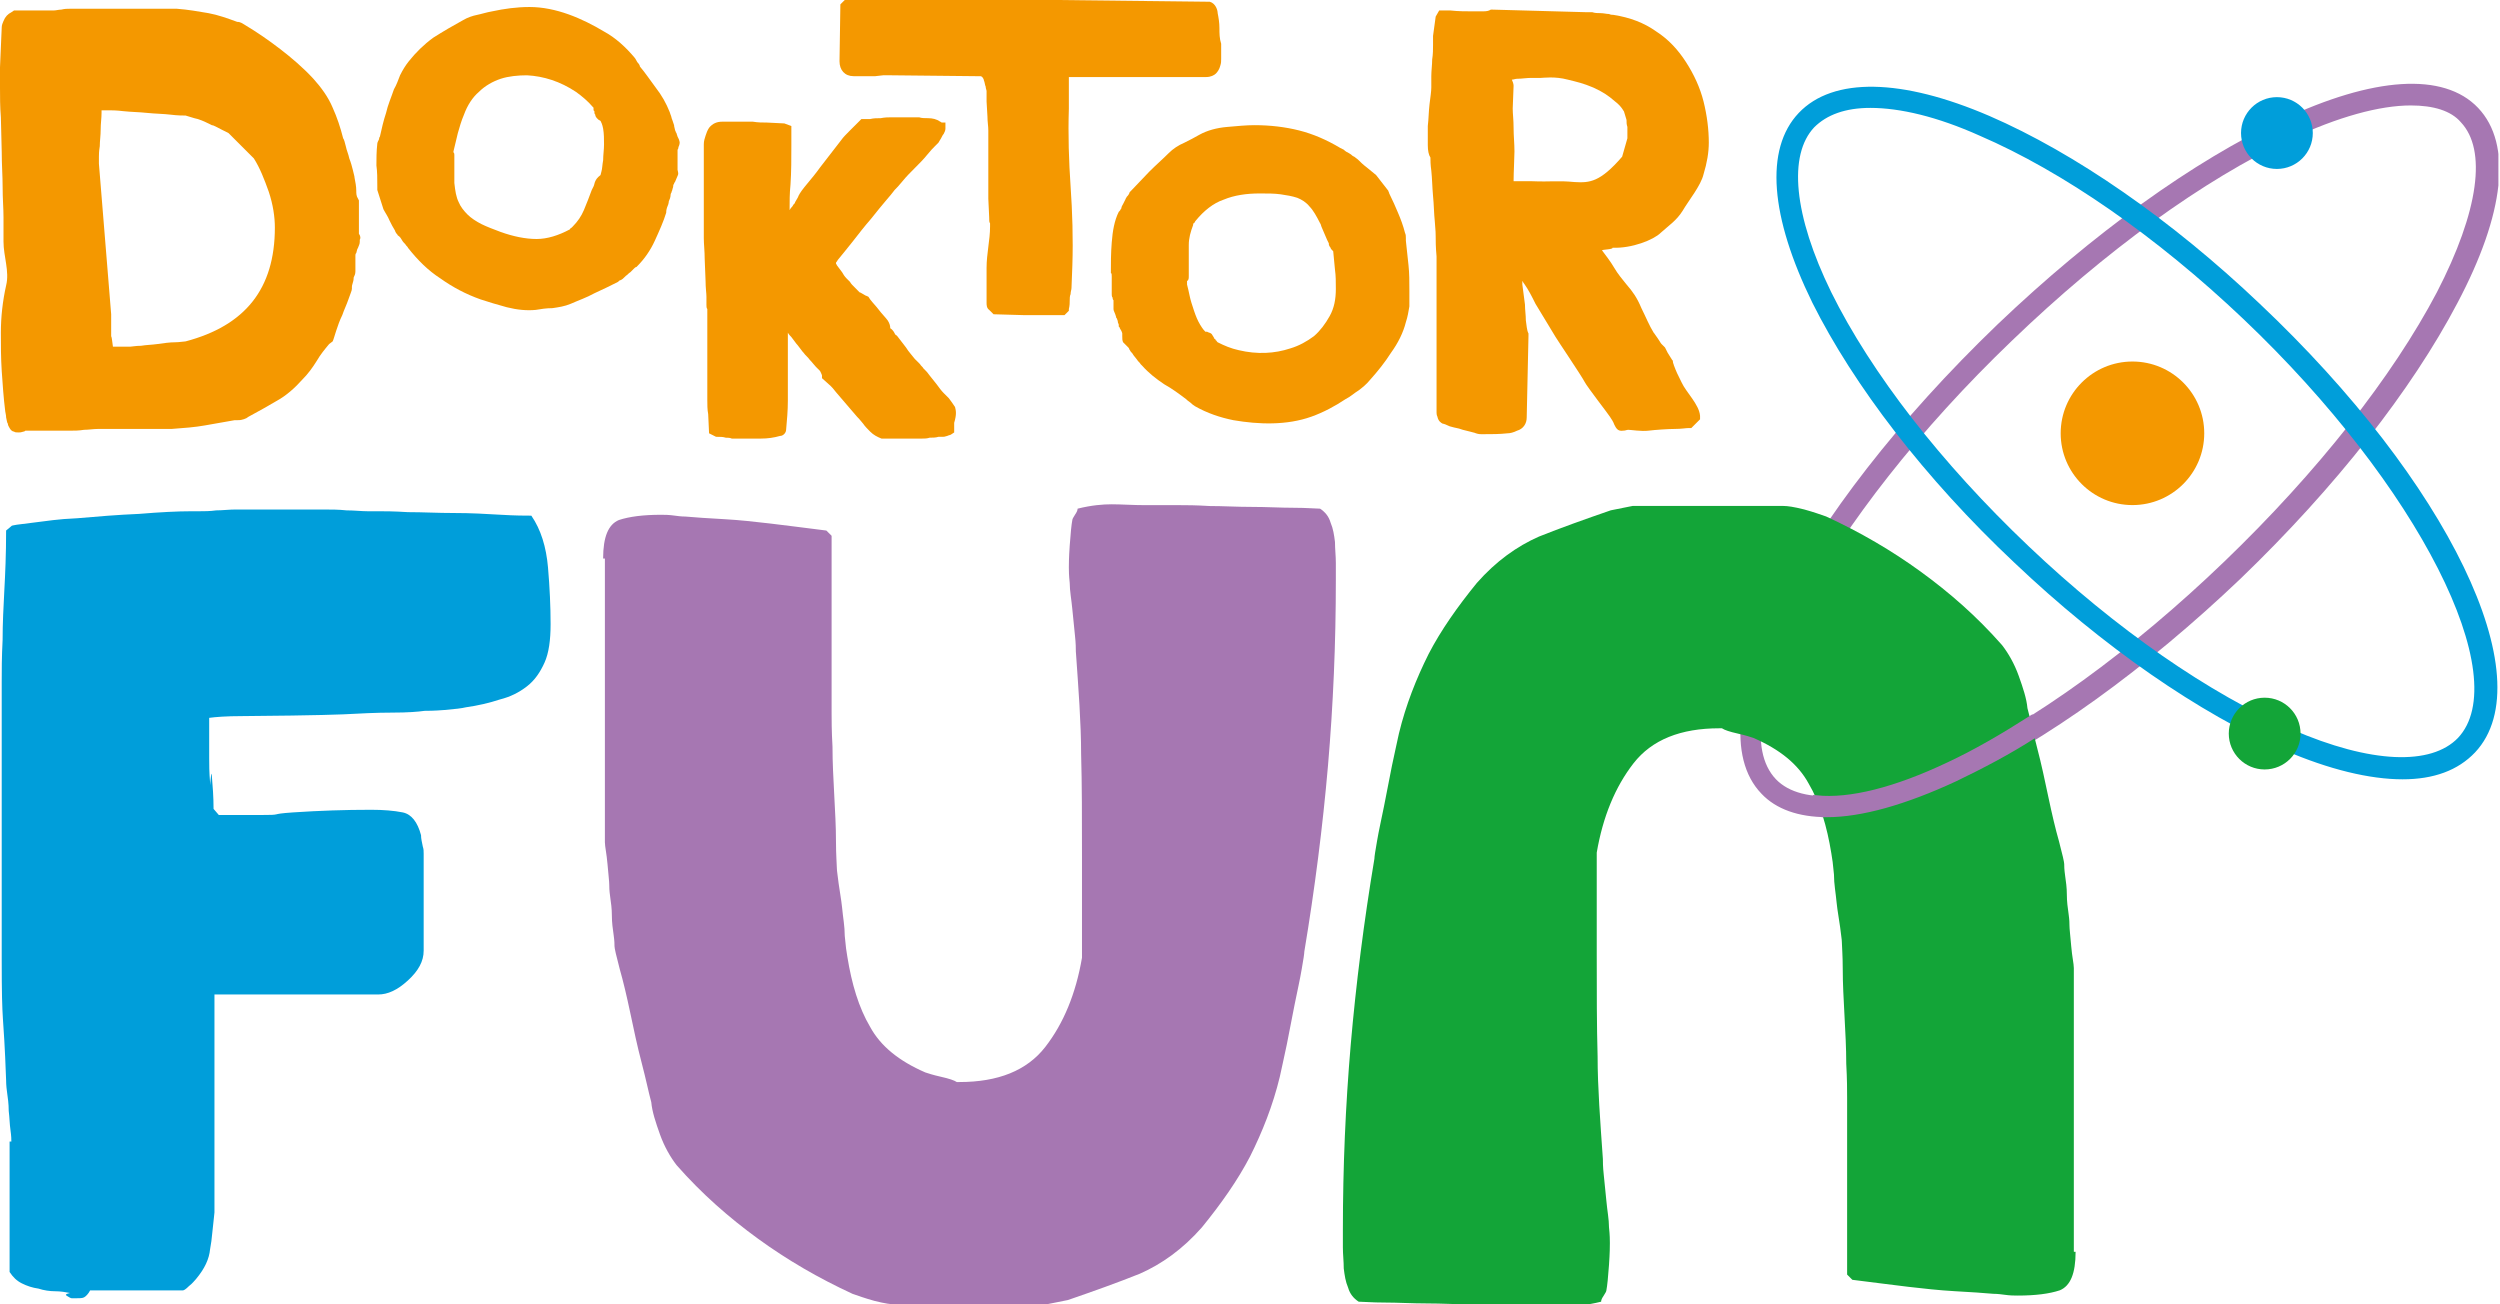 <svg width="92" height="48" viewBox="0 0 92 48" fill="none" xmlns="http://www.w3.org/2000/svg">
<g clip-path="url(#clip0_235_12378)">
<path d="M67.232 29.991C66.201 29.991 65.396 29.701 64.881 29.154C62.4 26.576 66.234 19.038 73.579 11.983C77.058 8.665 80.763 5.991 84.016 4.477C87.367 2.898 89.912 2.737 91.136 4.026C92.36 5.315 92.102 7.827 90.362 11.113C88.687 14.303 85.885 17.878 82.405 21.229C78.926 24.547 75.222 27.221 71.968 28.735C70.099 29.572 68.489 29.991 67.232 29.991ZM88.719 3.8C87.56 3.8 86.013 4.219 84.242 5.057C81.052 6.539 77.412 9.18 73.997 12.466C67.136 19.038 63.141 26.48 65.299 28.735C66.298 29.766 68.618 29.572 71.678 28.123C74.867 26.641 78.507 23.999 81.922 20.713C85.337 17.427 88.107 13.916 89.75 10.791C91.297 7.795 91.619 5.508 90.62 4.445C90.234 3.994 89.557 3.8 88.719 3.8Z" fill="#A677B2" stroke="#A677B2" stroke-width="0.161" stroke-miterlimit="10"/>
<path d="M0.418 42.009C0.418 41.945 0.418 41.816 0.386 41.59C0.353 41.365 0.353 41.139 0.321 40.882C0.321 40.624 0.289 40.398 0.257 40.173C0.225 39.947 0.225 39.786 0.225 39.754C0.128 37.048 0.063 37.95 0.063 35.244C0.063 32.538 0.063 31.733 0.063 28.994V25.096C0.063 24.677 0.063 24.194 0.096 23.55C0.096 22.938 0.128 22.326 0.16 21.714C0.192 21.134 0.225 20.393 0.225 19.523L0.418 19.362C0.418 19.33 0.676 19.298 1.223 19.233C1.771 19.169 2.093 19.104 2.834 19.072C3.575 19.008 4.348 18.943 5.121 18.911C5.894 18.847 6.539 18.814 7.054 18.814C7.086 18.814 7.183 18.814 7.344 18.814C7.505 18.814 7.731 18.814 7.956 18.782C8.182 18.782 8.439 18.75 8.665 18.75C8.89 18.75 9.116 18.75 9.277 18.75C9.438 18.75 11.596 18.75 11.886 18.75C12.176 18.75 12.466 18.75 12.756 18.782C13.046 18.782 13.304 18.814 13.529 18.814C13.755 18.814 13.884 18.814 13.948 18.814C14.141 18.814 14.496 18.814 15.011 18.847C15.559 18.847 16.106 18.879 16.718 18.879C17.331 18.879 17.878 18.911 18.426 18.943C18.974 18.976 19.328 18.976 19.553 18.976C19.908 19.491 20.101 20.135 20.166 20.876C20.23 21.617 20.262 22.326 20.262 22.97C20.262 23.55 20.198 24.033 20.037 24.388C19.876 24.742 19.682 25.032 19.392 25.257C19.102 25.483 18.78 25.644 18.394 25.741C18.007 25.869 17.588 25.966 17.137 26.03C17.008 26.063 16.751 26.095 16.364 26.127C15.978 26.159 15.72 26.159 15.623 26.159C15.398 26.192 15.011 26.224 14.431 26.224C13.851 26.224 13.239 26.256 12.627 26.288C11.983 26.32 9.47 26.353 8.89 26.353C8.343 26.353 7.924 26.385 7.698 26.417V27.899C7.698 28.125 7.698 28.414 7.731 28.801C7.731 29.155 7.763 28.221 7.795 28.543C7.827 28.93 7.859 29.316 7.859 29.767L8.053 29.993H9.535C10.501 29.993 9.825 29.961 10.791 29.896C11.757 29.832 12.692 29.8 13.658 29.8C14.109 29.8 14.496 29.832 14.818 29.896C15.14 29.961 15.366 30.251 15.494 30.734C15.494 30.863 15.527 30.992 15.559 31.153C15.591 31.249 15.591 31.314 15.591 31.41V34.986C15.591 35.373 15.398 35.727 15.011 36.081C14.624 36.436 14.27 36.597 13.916 36.597H7.892V44.618C7.892 44.683 7.859 44.876 7.827 45.23C7.795 45.585 7.763 45.81 7.731 45.971C7.698 46.326 7.537 46.68 7.215 47.067C7.151 47.131 7.086 47.228 6.957 47.325C6.829 47.453 6.764 47.486 6.732 47.486H3.317C3.253 47.614 3.156 47.711 3.092 47.743C3.027 47.776 2.931 47.776 2.802 47.776H2.641C2.608 47.776 2.544 47.743 2.447 47.679C2.351 47.614 2.608 47.582 2.576 47.582C2.415 47.55 2.222 47.518 2.029 47.518C1.835 47.518 1.61 47.486 1.417 47.421C1.191 47.389 0.998 47.325 0.804 47.228C0.611 47.131 0.482 47.002 0.353 46.809V42.009H0.418Z" fill="#009EDA"/>
<path d="M22.195 20.555C22.195 19.75 22.389 19.299 22.775 19.137C23.162 19.009 23.677 18.944 24.322 18.944C24.45 18.944 24.611 18.944 24.837 18.976C25.062 19.009 25.191 19.009 25.224 19.009C25.578 19.041 26.061 19.073 26.641 19.105C27.221 19.137 27.801 19.202 28.348 19.266C28.928 19.331 29.605 19.427 30.41 19.524L30.603 19.717V26.225C30.603 26.483 30.603 26.901 30.636 27.481C30.636 28.061 30.668 28.641 30.7 29.253C30.732 29.865 30.764 30.413 30.764 30.96C30.764 31.476 30.797 31.83 30.797 31.959C30.797 32.056 30.829 32.217 30.861 32.507C30.893 32.764 30.958 33.087 30.99 33.409C31.022 33.763 31.087 34.085 31.087 34.44C31.119 34.794 31.151 35.052 31.183 35.213C31.344 36.211 31.602 37.081 32.021 37.79C32.407 38.499 33.084 39.046 34.05 39.465C34.147 39.497 34.34 39.562 34.63 39.626C34.92 39.691 35.113 39.755 35.21 39.819H35.307C36.724 39.819 37.787 39.401 38.464 38.531C39.14 37.661 39.591 36.566 39.817 35.245V31.508C39.817 30.123 39.817 28.866 39.785 27.739C39.785 26.611 39.688 25.355 39.591 23.97C39.591 23.873 39.591 23.68 39.559 23.39C39.527 23.1 39.495 22.778 39.462 22.423C39.43 22.069 39.366 21.747 39.366 21.457C39.334 21.167 39.334 20.974 39.334 20.877C39.334 20.78 39.334 20.523 39.366 20.072C39.398 19.621 39.43 19.299 39.462 19.137C39.462 19.105 39.495 19.041 39.559 18.944C39.623 18.848 39.656 18.783 39.656 18.719C40.171 18.59 40.59 18.558 40.912 18.558C41.267 18.558 41.685 18.59 42.169 18.59H43.457C43.65 18.59 44.005 18.59 44.52 18.622C45.003 18.622 45.519 18.654 46.066 18.654C46.614 18.654 47.13 18.686 47.613 18.686C48.096 18.686 48.418 18.719 48.579 18.719C48.773 18.848 48.901 19.009 48.966 19.234C49.062 19.46 49.095 19.685 49.127 19.943C49.127 20.201 49.159 20.458 49.159 20.716C49.159 20.974 49.159 21.199 49.159 21.36C49.159 23.68 49.062 25.935 48.869 28.19C48.676 30.413 48.386 32.7 47.999 35.019C47.999 35.084 47.967 35.309 47.903 35.664C47.838 36.05 47.742 36.469 47.645 36.952C47.548 37.435 47.452 37.919 47.355 38.434C47.258 38.917 47.162 39.304 47.097 39.626C46.84 40.689 46.453 41.656 46.002 42.558C45.551 43.427 44.939 44.297 44.23 45.167C43.522 45.972 42.748 46.52 41.943 46.874C41.138 47.197 40.236 47.519 39.301 47.841C39.14 47.873 38.979 47.905 38.818 47.938C38.625 47.97 38.528 48.002 38.496 48.002H32.955C32.794 48.002 32.569 47.97 32.182 47.873C31.828 47.776 31.57 47.68 31.377 47.615C30.12 47.035 28.96 46.359 27.897 45.586C26.834 44.813 25.836 43.943 24.901 42.88C24.676 42.59 24.45 42.203 24.289 41.752C24.128 41.301 23.999 40.915 23.967 40.56C23.87 40.206 23.774 39.723 23.613 39.111C23.452 38.499 23.323 37.886 23.194 37.274C23.065 36.662 22.936 36.115 22.807 35.664C22.678 35.18 22.614 34.891 22.614 34.826C22.614 34.762 22.614 34.633 22.582 34.407C22.55 34.182 22.517 33.956 22.517 33.699C22.517 33.441 22.485 33.215 22.453 32.99C22.421 32.764 22.421 32.636 22.421 32.571C22.421 32.442 22.389 32.184 22.356 31.798C22.324 31.411 22.26 31.154 22.26 30.992V20.555H22.195Z" fill="#A677B2"/>
<path d="M76.382 46.066C76.382 46.871 76.188 47.322 75.802 47.483C75.415 47.612 74.9 47.677 74.256 47.677C74.127 47.677 73.966 47.677 73.74 47.644C73.515 47.612 73.386 47.612 73.353 47.612C72.999 47.58 72.516 47.548 71.936 47.516C71.356 47.483 70.776 47.419 70.229 47.355C69.649 47.29 68.972 47.193 68.167 47.097L67.974 46.904V40.396C67.974 40.138 67.974 39.72 67.942 39.14C67.942 38.56 67.909 37.98 67.877 37.368C67.845 36.756 67.813 36.208 67.813 35.66C67.813 35.145 67.78 34.791 67.78 34.662C67.78 34.565 67.748 34.404 67.716 34.114C67.684 33.856 67.619 33.534 67.587 33.212C67.555 32.858 67.49 32.536 67.49 32.181C67.458 31.827 67.426 31.569 67.394 31.408C67.233 30.41 66.975 29.54 66.556 28.831C66.17 28.122 65.493 27.575 64.527 27.156C64.43 27.124 64.237 27.059 63.947 26.995C63.657 26.93 63.464 26.866 63.367 26.801H63.27C61.853 26.801 60.79 27.22 60.113 28.09C59.437 28.96 58.986 30.055 58.76 31.376V35.113C58.76 36.498 58.76 37.755 58.792 38.882C58.792 40.01 58.889 41.266 58.986 42.651C58.986 42.748 58.986 42.941 59.018 43.231C59.05 43.521 59.082 43.843 59.115 44.197C59.147 44.552 59.211 44.874 59.211 45.164C59.243 45.454 59.243 45.647 59.243 45.744C59.243 45.84 59.243 46.098 59.211 46.549C59.179 47 59.147 47.322 59.115 47.483C59.115 47.516 59.082 47.58 59.018 47.677C58.953 47.773 58.921 47.838 58.921 47.902C58.406 48.031 57.987 48.063 57.665 48.063C57.311 48.063 56.892 48.031 56.409 48.031H55.12C54.927 48.031 54.572 48.031 54.057 47.999C53.574 47.999 53.058 47.967 52.511 47.967C51.963 47.967 51.447 47.934 50.964 47.934C50.481 47.934 50.159 47.902 49.998 47.902C49.804 47.773 49.676 47.612 49.611 47.387C49.515 47.161 49.482 46.936 49.45 46.678C49.45 46.42 49.418 46.163 49.418 45.905C49.418 45.647 49.418 45.422 49.418 45.261C49.418 42.941 49.515 40.686 49.708 38.431C49.901 36.208 50.191 33.921 50.578 31.601C50.578 31.537 50.61 31.311 50.674 30.957C50.739 30.571 50.835 30.152 50.932 29.669C51.029 29.185 51.125 28.702 51.222 28.187C51.319 27.703 51.415 27.317 51.48 26.995C51.737 25.932 52.124 24.965 52.575 24.063C53.026 23.193 53.638 22.324 54.347 21.454C55.056 20.648 55.829 20.101 56.634 19.746C57.439 19.424 58.342 19.102 59.276 18.78C59.437 18.748 59.598 18.715 59.759 18.683C59.952 18.651 60.049 18.619 60.081 18.619H65.622C65.783 18.619 66.009 18.651 66.395 18.748C66.749 18.844 67.007 18.941 67.201 19.006C68.457 19.585 69.617 20.262 70.68 21.035C71.743 21.808 72.742 22.678 73.676 23.741C73.901 24.031 74.127 24.418 74.288 24.869C74.449 25.32 74.578 25.706 74.61 26.061C74.707 26.415 74.803 26.898 74.964 27.51C75.125 28.122 75.254 28.734 75.383 29.346C75.512 29.959 75.641 30.506 75.77 30.957C75.898 31.44 75.963 31.73 75.963 31.795C75.963 31.859 75.963 31.988 75.995 32.214C76.027 32.439 76.06 32.664 76.06 32.922C76.06 33.18 76.092 33.406 76.124 33.631C76.156 33.856 76.156 33.985 76.156 34.05C76.156 34.179 76.188 34.436 76.221 34.823C76.253 35.209 76.317 35.467 76.317 35.628V46.066H76.382Z" fill="#13A538"/>
<path d="M35.146 14.98C35.082 14.883 35.017 14.786 34.92 14.658C34.888 14.625 34.824 14.561 34.727 14.464C34.631 14.368 34.566 14.271 34.469 14.142L34.212 13.82C34.147 13.723 34.083 13.659 34.083 13.659L34.051 13.627C34.051 13.627 34.019 13.595 33.986 13.562C33.954 13.498 33.89 13.466 33.857 13.401L33.729 13.272C33.696 13.24 33.696 13.24 33.696 13.24L33.664 13.208C33.568 13.079 33.439 12.95 33.342 12.789C33.245 12.66 33.117 12.499 33.02 12.37L32.988 12.338C32.955 12.338 32.923 12.274 32.891 12.209C32.827 12.113 32.762 12.08 32.762 12.08C32.762 11.984 32.73 11.887 32.666 11.79C32.569 11.662 32.44 11.533 32.343 11.404C32.247 11.275 32.118 11.146 32.021 11.017L31.957 10.921L31.892 10.889C31.86 10.889 31.828 10.856 31.764 10.824C31.699 10.792 31.667 10.76 31.635 10.76C31.602 10.727 31.57 10.695 31.474 10.598C31.377 10.502 31.312 10.438 31.28 10.373C31.248 10.341 31.216 10.309 31.151 10.244C31.087 10.18 31.023 10.083 30.99 10.019C30.926 9.922 30.861 9.858 30.797 9.761C30.797 9.729 30.765 9.729 30.765 9.697V9.664C30.797 9.632 30.829 9.568 30.829 9.568C30.958 9.407 31.151 9.181 31.377 8.891C31.602 8.601 31.828 8.311 32.053 8.054C32.279 7.764 32.472 7.538 32.633 7.345C32.859 7.087 32.891 7.023 32.923 6.99C32.988 6.926 33.084 6.829 33.213 6.668C33.342 6.507 33.503 6.346 33.664 6.185C33.825 6.024 33.986 5.863 34.115 5.702C34.244 5.541 34.341 5.444 34.405 5.38C34.437 5.348 34.469 5.315 34.534 5.251C34.566 5.186 34.598 5.154 34.631 5.09C34.663 5.025 34.695 4.961 34.727 4.929C34.76 4.864 34.792 4.8 34.792 4.735V4.51H34.663C34.631 4.51 34.631 4.478 34.598 4.478C34.469 4.381 34.308 4.349 34.147 4.349C34.019 4.349 33.922 4.349 33.825 4.317H33.084C33.052 4.317 32.955 4.317 32.827 4.317C32.698 4.317 32.569 4.317 32.408 4.349C32.279 4.349 32.15 4.349 32.021 4.381C31.892 4.381 31.828 4.381 31.764 4.381H31.699L31.635 4.446C31.538 4.542 31.409 4.671 31.28 4.8C31.151 4.929 31.023 5.058 30.958 5.154L30.185 6.153C30.024 6.378 29.863 6.572 29.702 6.765C29.541 6.958 29.444 7.087 29.38 7.216C29.38 7.248 29.347 7.28 29.315 7.345C29.283 7.409 29.251 7.441 29.251 7.474C29.218 7.506 29.186 7.538 29.154 7.603C29.122 7.635 29.09 7.667 29.057 7.731C29.057 7.409 29.057 7.119 29.09 6.797C29.122 6.314 29.122 5.831 29.122 5.348V4.639L28.864 4.542L28.22 4.51C28.059 4.51 27.898 4.51 27.704 4.478C27.543 4.478 27.382 4.478 27.286 4.478C27.253 4.478 27.221 4.478 27.125 4.478C27.028 4.478 26.963 4.478 26.899 4.478C26.835 4.478 26.706 4.478 26.577 4.478C26.384 4.478 26.223 4.542 26.094 4.703C26.029 4.8 25.997 4.897 25.965 4.993C25.933 5.09 25.9 5.186 25.9 5.315V8.311C25.9 8.376 25.9 8.537 25.9 8.762C25.9 8.988 25.933 9.246 25.933 9.535L25.965 10.341C25.965 10.598 25.997 10.792 25.997 10.921C25.997 10.953 25.997 10.985 25.997 11.05V11.211C25.997 11.275 25.997 11.339 26.029 11.372C26.029 11.404 26.029 11.436 26.029 11.436V14.271C26.029 14.4 26.029 14.529 26.029 14.722C26.029 14.883 26.029 15.076 26.061 15.238L26.094 15.946L26.351 16.075H26.384C26.512 16.075 26.609 16.075 26.706 16.107C26.77 16.107 26.867 16.107 26.931 16.14C27.028 16.14 27.092 16.14 27.157 16.14H27.286C27.511 16.14 27.737 16.14 27.994 16.14C28.252 16.14 28.478 16.107 28.703 16.043C28.832 16.043 28.929 15.914 28.929 15.817C28.961 15.463 28.993 15.109 28.993 14.754V12.467C28.993 12.435 28.993 12.403 28.993 12.338C28.993 12.306 28.993 12.274 28.993 12.242C29.025 12.306 29.09 12.37 29.122 12.403L29.315 12.66C29.38 12.725 29.412 12.789 29.444 12.821C29.476 12.854 29.508 12.918 29.573 12.982C29.637 13.079 29.734 13.143 29.798 13.24C29.895 13.337 29.959 13.433 30.024 13.498C30.088 13.562 30.153 13.627 30.153 13.627C30.153 13.627 30.153 13.627 30.185 13.659C30.185 13.691 30.217 13.723 30.217 13.723C30.217 13.756 30.249 13.788 30.249 13.82V13.852V13.917L30.572 14.207C30.604 14.239 30.668 14.303 30.765 14.432L31.151 14.883C31.28 15.044 31.409 15.173 31.538 15.334C31.667 15.463 31.731 15.56 31.764 15.592C31.828 15.688 31.925 15.785 32.021 15.882C32.15 16.011 32.279 16.075 32.44 16.14H33.696C33.729 16.14 33.825 16.14 33.922 16.14C34.019 16.14 34.115 16.14 34.212 16.107C34.308 16.107 34.437 16.107 34.534 16.075C34.631 16.075 34.663 16.075 34.695 16.075C34.727 16.075 34.759 16.075 34.856 16.043C34.92 16.011 34.985 16.011 35.017 15.978L35.114 15.914V15.785C35.114 15.785 35.114 15.753 35.114 15.688C35.114 15.624 35.114 15.592 35.114 15.56C35.211 15.238 35.178 15.109 35.146 14.98Z" fill="#F49800"/>
<path d="M13.208 8.601V7.377L13.176 7.312C13.111 7.216 13.111 7.119 13.111 7.022C13.111 6.861 13.079 6.7 13.047 6.539C13.047 6.475 13.015 6.41 12.983 6.249C12.95 6.12 12.918 5.992 12.854 5.83C12.822 5.669 12.757 5.541 12.725 5.38C12.693 5.251 12.66 5.122 12.628 5.09C12.531 4.703 12.403 4.316 12.242 3.962C12.081 3.575 11.823 3.221 11.533 2.899C11.146 2.48 10.727 2.126 10.309 1.804C9.89 1.482 9.471 1.192 8.988 0.902C8.923 0.869 8.859 0.805 8.73 0.805C8.376 0.676 8.021 0.547 7.667 0.483C7.281 0.418 6.926 0.354 6.507 0.322H6.153C5.992 0.322 5.799 0.322 5.605 0.322C5.412 0.322 5.219 0.322 5.026 0.322H4.156C3.962 0.322 3.737 0.322 3.544 0.322C3.35 0.322 3.157 0.322 3.028 0.322H2.77C2.738 0.322 2.674 0.322 2.577 0.322C2.481 0.322 2.384 0.322 2.255 0.354C2.158 0.354 2.062 0.386 1.965 0.386C1.868 0.386 1.836 0.386 1.804 0.386H0.515L0.419 0.451C0.29 0.515 0.193 0.612 0.129 0.773C0.097 0.837 0.064 0.934 0.064 0.998L0 2.48C0 2.641 0 2.867 0 3.221C0 3.543 0 3.93 0.032 4.316L0.064 5.605C0.064 6.056 0.097 6.475 0.097 6.894C0.097 7.312 0.129 7.667 0.129 7.989C0.129 8.311 0.129 8.537 0.129 8.698V8.891C0.129 9.439 0.354 9.986 0.226 10.502C0.097 11.082 0.032 11.661 0.032 12.241C0.032 12.692 0.032 13.175 0.064 13.659C0.097 14.142 0.129 14.625 0.193 15.141C0.193 15.173 0.226 15.269 0.226 15.366C0.258 15.495 0.258 15.559 0.29 15.592C0.29 15.656 0.322 15.688 0.354 15.753C0.387 15.817 0.451 15.882 0.515 15.882C0.548 15.914 0.612 15.914 0.677 15.914C0.741 15.914 0.773 15.914 0.87 15.882C0.902 15.882 0.934 15.849 0.934 15.849H2.255C2.287 15.849 2.384 15.849 2.577 15.849C2.738 15.849 2.899 15.849 3.093 15.817C3.254 15.817 3.447 15.785 3.608 15.785C3.769 15.785 3.866 15.785 3.898 15.785H6.314C6.765 15.753 7.184 15.72 7.538 15.656C7.893 15.592 8.279 15.527 8.634 15.463C8.666 15.463 8.698 15.463 8.73 15.463C8.795 15.463 8.859 15.463 8.956 15.431C8.988 15.431 9.02 15.398 9.052 15.398L9.149 15.334C9.503 15.141 9.858 14.947 10.18 14.754C10.534 14.561 10.856 14.271 11.114 13.981C11.34 13.755 11.501 13.53 11.662 13.272C11.791 13.047 11.952 12.853 12.113 12.66L12.242 12.563C12.274 12.499 12.306 12.37 12.37 12.177C12.435 11.983 12.499 11.79 12.596 11.597C12.66 11.404 12.757 11.21 12.822 11.017C12.886 10.824 12.95 10.695 12.95 10.63V10.566C12.95 10.534 12.95 10.502 12.983 10.405C13.015 10.308 13.015 10.244 13.015 10.212C13.047 10.147 13.079 10.083 13.079 9.986V9.406C13.079 9.374 13.079 9.342 13.111 9.31L13.144 9.181L13.176 9.116C13.208 9.02 13.24 8.988 13.24 8.891V8.826C13.273 8.762 13.273 8.698 13.208 8.601ZM4.091 12.37V11.565L3.64 6.024V5.766C3.64 5.702 3.64 5.573 3.672 5.38C3.672 5.186 3.705 4.993 3.705 4.767C3.705 4.542 3.737 4.349 3.737 4.155C3.737 4.123 3.737 4.091 3.737 4.059H3.995C4.091 4.059 4.285 4.059 4.542 4.091C4.832 4.123 5.122 4.123 5.412 4.155C5.734 4.188 6.024 4.188 6.282 4.22C6.54 4.252 6.733 4.252 6.83 4.252C6.958 4.284 7.119 4.349 7.281 4.381C7.474 4.445 7.603 4.51 7.732 4.574L7.796 4.606C7.86 4.606 7.957 4.671 8.15 4.767C8.279 4.832 8.344 4.864 8.408 4.896C8.44 4.928 8.505 4.993 8.569 5.057C8.666 5.154 8.762 5.251 8.859 5.347C8.956 5.444 9.052 5.541 9.149 5.637C9.213 5.702 9.278 5.766 9.342 5.83C9.568 6.185 9.729 6.604 9.89 7.055C10.051 7.538 10.115 7.989 10.115 8.375C10.115 10.63 9.02 11.983 6.83 12.563C6.765 12.563 6.604 12.596 6.443 12.596C6.25 12.596 6.024 12.628 5.799 12.66C5.573 12.692 5.38 12.692 5.187 12.725C4.993 12.725 4.864 12.757 4.8 12.757C4.8 12.757 4.736 12.757 4.607 12.757C4.446 12.757 4.446 12.757 4.285 12.757C4.22 12.757 4.188 12.757 4.156 12.757C4.123 12.563 4.123 12.434 4.091 12.37Z" fill="#F49800"/>
<path d="M24.548 7.635C24.58 7.571 24.612 7.474 24.612 7.409C24.645 7.345 24.677 7.248 24.677 7.184C24.677 7.12 24.709 7.087 24.709 7.087C24.709 7.087 24.709 7.055 24.741 6.991C24.741 6.958 24.773 6.894 24.773 6.862C24.773 6.83 24.773 6.797 24.806 6.765C24.806 6.733 24.806 6.733 24.838 6.701L24.934 6.475C24.967 6.411 24.967 6.379 24.934 6.25V6.153C24.934 6.121 24.934 6.121 24.934 6.089C24.934 6.056 24.934 6.024 24.934 5.96C24.934 5.928 24.934 5.895 24.934 5.863C24.934 5.831 24.934 5.831 24.934 5.831V5.799V5.767C24.934 5.734 24.934 5.702 24.934 5.605C24.934 5.541 24.934 5.509 24.934 5.509C24.934 5.509 24.967 5.477 24.967 5.412C24.999 5.348 25.031 5.251 24.999 5.187C24.999 5.154 24.967 5.09 24.934 5.026L24.902 4.929C24.902 4.929 24.902 4.897 24.87 4.865C24.87 4.832 24.838 4.8 24.838 4.768C24.838 4.736 24.806 4.671 24.806 4.607L24.741 4.414C24.709 4.349 24.709 4.285 24.677 4.22L24.645 4.124C24.516 3.801 24.355 3.511 24.129 3.222C23.936 2.964 23.742 2.674 23.549 2.448C23.549 2.416 23.517 2.352 23.453 2.287C23.388 2.158 23.356 2.126 23.356 2.126C23.034 1.74 22.647 1.385 22.228 1.16C21.423 0.677 20.457 0.258 19.49 0.258C19.007 0.258 18.556 0.322 18.105 0.419C17.912 0.451 17.718 0.516 17.557 0.548C17.396 0.58 17.203 0.644 17.042 0.741C16.687 0.934 16.301 1.16 15.947 1.385C15.592 1.643 15.302 1.933 15.044 2.255C14.916 2.416 14.819 2.577 14.722 2.771C14.658 2.932 14.594 3.125 14.497 3.286C14.4 3.576 14.271 3.866 14.207 4.156C14.11 4.446 14.046 4.736 13.981 5.026C13.981 5.026 13.949 5.058 13.949 5.122C13.917 5.187 13.885 5.251 13.885 5.283C13.852 5.573 13.852 5.863 13.852 6.089C13.885 6.314 13.885 6.572 13.885 6.862C13.885 6.894 13.885 6.926 13.885 6.991L14.11 7.699C14.175 7.828 14.271 7.957 14.336 8.118C14.4 8.247 14.465 8.376 14.529 8.473C14.561 8.569 14.594 8.601 14.626 8.634C14.626 8.666 14.658 8.666 14.69 8.698C14.722 8.73 14.755 8.763 14.787 8.827C14.819 8.891 14.883 8.956 14.916 8.988C14.948 9.052 15.012 9.085 15.012 9.117C15.367 9.568 15.753 9.954 16.204 10.244C16.655 10.566 17.138 10.824 17.686 11.018C17.976 11.114 18.298 11.211 18.652 11.307C19.039 11.404 19.393 11.436 19.716 11.404C19.909 11.372 20.102 11.34 20.328 11.34C20.553 11.307 20.779 11.275 21.004 11.179C21.294 11.05 21.584 10.953 21.874 10.792C22.164 10.663 22.486 10.502 22.744 10.373L22.776 10.341C22.776 10.341 22.808 10.309 22.84 10.309C22.905 10.277 22.937 10.244 22.969 10.212C22.969 10.212 23.002 10.18 23.034 10.148C23.098 10.116 23.13 10.051 23.195 10.019C23.227 9.987 23.291 9.922 23.324 9.89C23.356 9.858 23.388 9.826 23.42 9.826L23.453 9.793C23.71 9.536 23.936 9.214 24.097 8.859C24.258 8.505 24.419 8.15 24.516 7.828C24.516 7.796 24.516 7.732 24.548 7.635ZM21.906 6.669C21.874 6.733 21.874 6.797 21.842 6.862L21.777 6.991C21.681 7.248 21.584 7.506 21.487 7.732C21.391 7.957 21.262 8.15 21.069 8.344C21.069 8.344 21.069 8.344 21.036 8.376C21.004 8.408 20.972 8.408 20.972 8.44C20.553 8.666 20.134 8.795 19.748 8.795C19.329 8.795 18.878 8.698 18.427 8.537C18.169 8.44 17.912 8.344 17.718 8.247C17.525 8.15 17.332 8.022 17.203 7.893C17.074 7.764 16.945 7.603 16.881 7.442C16.784 7.248 16.752 7.023 16.72 6.733C16.72 6.701 16.72 6.636 16.72 6.572C16.72 6.475 16.72 6.411 16.72 6.314V6.056C16.72 5.992 16.72 5.928 16.72 5.895C16.72 5.895 16.72 5.895 16.72 5.863C16.72 5.831 16.72 5.767 16.72 5.702C16.72 5.67 16.72 5.638 16.687 5.605C16.687 5.573 16.687 5.573 16.687 5.573L16.849 4.897C16.913 4.671 16.977 4.446 17.074 4.22C17.203 3.866 17.396 3.576 17.622 3.383C17.847 3.157 18.137 2.996 18.427 2.899C18.717 2.803 19.071 2.771 19.393 2.771C20.006 2.803 20.618 2.996 21.198 3.383C21.423 3.544 21.648 3.737 21.81 3.93L21.842 3.963V3.995V4.059L21.874 4.091C21.874 4.091 21.874 4.091 21.874 4.124C21.874 4.156 21.874 4.188 21.906 4.22C21.906 4.317 22.003 4.381 22.035 4.414C22.067 4.414 22.067 4.446 22.099 4.446C22.132 4.51 22.164 4.575 22.196 4.736C22.228 4.929 22.228 5.122 22.228 5.316C22.228 5.509 22.196 5.702 22.196 5.895C22.164 6.056 22.164 6.218 22.132 6.314L22.099 6.443C21.971 6.54 21.938 6.604 21.906 6.669Z" fill="#F49800"/>
<path d="M44.875 1.031C44.875 0.838 44.843 0.644 44.81 0.483C44.81 0.387 44.746 0.129 44.52 0.064H44.488L38.883 0C38.657 0 38.4 0 38.077 0C37.755 0 37.433 0 37.111 0C36.789 0 36.434 0 36.112 0C35.79 0 32.923 0 32.665 0C32.408 0 31.473 0 31.151 0H31.087L30.926 0.161L30.894 2.255C30.894 2.577 31.087 2.803 31.409 2.803H31.441C31.441 2.803 32.118 2.803 32.214 2.803L32.504 2.77C32.536 2.77 32.569 2.77 32.569 2.77C32.601 2.77 32.665 2.77 32.73 2.77L35.887 2.803C35.983 2.803 36.048 2.803 36.08 2.803C36.112 2.803 36.145 2.835 36.145 2.835C36.177 2.867 36.209 2.932 36.209 2.964C36.241 3.028 36.241 3.125 36.273 3.189C36.273 3.254 36.306 3.318 36.306 3.35C36.306 3.415 36.306 3.544 36.306 3.737L36.338 4.285C36.338 4.478 36.37 4.639 36.37 4.8C36.37 4.961 36.37 5.058 36.37 5.122C36.37 5.187 36.37 5.283 36.37 5.444V5.96C36.37 6.153 36.37 6.314 36.37 6.507V7.055C36.37 7.087 36.37 7.184 36.37 7.313L36.402 7.989C36.402 8.118 36.402 8.183 36.434 8.215V8.344C36.434 8.601 36.402 8.827 36.37 9.085C36.338 9.342 36.306 9.6 36.306 9.858C36.306 9.922 36.306 10.019 36.306 10.148C36.306 10.244 36.306 10.309 36.306 10.341C36.306 10.405 36.306 10.502 36.306 10.599V10.889C36.306 10.985 36.306 11.082 36.306 11.146C36.306 11.211 36.306 11.34 36.402 11.404L36.563 11.565L37.691 11.597C37.788 11.597 37.916 11.597 38.077 11.597C38.239 11.597 38.367 11.597 38.529 11.597C38.657 11.597 38.851 11.597 39.076 11.597H39.173L39.334 11.436V11.372C39.366 11.243 39.366 11.146 39.366 11.05C39.366 10.985 39.366 10.889 39.398 10.824C39.398 10.727 39.431 10.663 39.431 10.599L39.463 9.761C39.495 8.795 39.463 7.796 39.398 6.862C39.334 5.928 39.302 4.961 39.334 3.995V3.737C39.334 3.608 39.334 3.479 39.334 3.35C39.334 3.221 39.334 3.093 39.334 2.964V2.835H39.366C39.366 2.835 39.398 2.835 39.495 2.835C39.592 2.835 39.656 2.835 39.688 2.835C39.753 2.835 40.139 2.835 40.268 2.835C40.365 2.835 43.715 2.835 43.812 2.835C43.941 2.835 44.037 2.835 44.166 2.835C44.263 2.835 44.327 2.835 44.392 2.835C44.553 2.835 44.681 2.77 44.746 2.706C44.81 2.642 44.875 2.545 44.907 2.416C44.939 2.319 44.939 2.255 44.939 2.158V1.611C44.875 1.417 44.875 1.224 44.875 1.031Z" fill="#F49800"/>
<path d="M40.912 10.18C40.912 10.244 40.912 10.341 40.912 10.405C40.912 10.502 40.912 10.566 40.912 10.631C40.912 10.695 40.912 10.727 40.912 10.727C40.912 10.727 40.912 10.759 40.912 10.824C40.912 10.856 40.912 10.921 40.944 10.953C40.944 10.985 40.944 11.017 40.977 11.049C40.977 11.082 40.977 11.082 40.977 11.114V11.371C40.977 11.436 41.009 11.468 41.041 11.565L41.073 11.662C41.073 11.694 41.073 11.694 41.105 11.726C41.105 11.758 41.138 11.79 41.138 11.855C41.138 11.887 41.17 11.919 41.17 11.951C41.17 11.984 41.17 11.984 41.17 11.984V12.016L41.202 12.048C41.202 12.08 41.234 12.113 41.267 12.177C41.299 12.241 41.299 12.274 41.299 12.274C41.299 12.274 41.299 12.306 41.299 12.37C41.299 12.467 41.299 12.531 41.331 12.596C41.363 12.628 41.395 12.66 41.46 12.725L41.524 12.789C41.524 12.789 41.556 12.821 41.556 12.853C41.589 12.886 41.589 12.918 41.621 12.95C41.653 12.982 41.685 13.014 41.718 13.079L41.846 13.24C41.879 13.304 41.943 13.337 41.975 13.401L42.04 13.466C42.265 13.723 42.555 13.949 42.845 14.142C43.135 14.303 43.393 14.496 43.65 14.69C43.683 14.722 43.715 14.754 43.811 14.819C43.908 14.915 43.94 14.915 43.972 14.947C44.423 15.205 44.907 15.366 45.39 15.463C46.324 15.624 47.355 15.656 48.257 15.334C48.708 15.173 49.127 14.947 49.513 14.69C49.707 14.593 49.836 14.464 49.997 14.367C50.126 14.271 50.287 14.142 50.416 13.981C50.705 13.659 50.963 13.337 51.189 12.982C51.446 12.628 51.64 12.241 51.736 11.855C51.801 11.662 51.833 11.468 51.865 11.275C51.865 11.082 51.865 10.921 51.865 10.695C51.865 10.373 51.865 10.051 51.833 9.761C51.801 9.471 51.769 9.149 51.736 8.859C51.736 8.859 51.736 8.827 51.736 8.762C51.736 8.698 51.736 8.633 51.704 8.569C51.64 8.311 51.543 8.053 51.446 7.828C51.35 7.602 51.253 7.377 51.124 7.119C51.124 7.087 51.092 7.055 51.092 7.023L50.641 6.443C50.512 6.346 50.416 6.249 50.287 6.153C50.158 6.056 50.061 5.959 49.997 5.895C49.932 5.831 49.868 5.798 49.836 5.766C49.803 5.766 49.803 5.734 49.771 5.734C49.739 5.702 49.707 5.67 49.642 5.637C49.578 5.605 49.513 5.573 49.449 5.508C49.385 5.476 49.32 5.444 49.32 5.444C48.837 5.154 48.322 4.929 47.806 4.8C47.291 4.671 46.743 4.606 46.163 4.606C45.873 4.606 45.519 4.639 45.164 4.671C44.778 4.703 44.423 4.8 44.134 4.961C43.972 5.057 43.779 5.154 43.586 5.251C43.36 5.347 43.167 5.476 43.006 5.637C42.781 5.863 42.555 6.056 42.297 6.314C42.072 6.539 41.846 6.797 41.621 7.023L41.589 7.055C41.589 7.055 41.556 7.087 41.556 7.119C41.524 7.184 41.492 7.216 41.46 7.248C41.46 7.28 41.428 7.28 41.428 7.312C41.395 7.377 41.363 7.441 41.331 7.506C41.299 7.57 41.267 7.602 41.267 7.667C41.234 7.699 41.234 7.731 41.202 7.763L41.17 7.796C41.009 8.118 40.944 8.504 40.912 8.923C40.88 9.31 40.88 9.696 40.88 10.051C40.912 10.051 40.912 10.115 40.912 10.18ZM43.747 10.147C43.747 10.083 43.747 10.018 43.747 9.954V9.825C43.747 9.535 43.747 9.278 43.747 9.02C43.747 8.762 43.811 8.537 43.908 8.279V8.247C43.908 8.247 43.908 8.214 43.94 8.214C43.972 8.182 43.972 8.15 44.005 8.118C44.295 7.763 44.649 7.474 45.036 7.345C45.422 7.184 45.873 7.119 46.356 7.119C46.646 7.119 46.904 7.119 47.13 7.151C47.355 7.184 47.548 7.216 47.742 7.28C47.903 7.345 48.064 7.441 48.193 7.602C48.322 7.731 48.45 7.957 48.579 8.214C48.611 8.247 48.611 8.311 48.644 8.376C48.676 8.44 48.708 8.537 48.74 8.601L48.837 8.827C48.869 8.891 48.901 8.955 48.901 8.955C48.901 8.955 48.901 8.955 48.901 8.988C48.901 9.02 48.934 9.084 48.966 9.117C48.966 9.149 48.998 9.181 49.03 9.213L49.062 9.245L49.127 9.922C49.159 10.147 49.159 10.373 49.159 10.631C49.159 11.017 49.095 11.339 48.934 11.629C48.773 11.919 48.579 12.177 48.354 12.37C48.096 12.563 47.806 12.725 47.484 12.821C46.904 13.014 46.26 13.047 45.583 12.886C45.293 12.821 45.068 12.725 44.81 12.596L44.778 12.563C44.778 12.563 44.778 12.531 44.746 12.531L44.713 12.467H44.681C44.681 12.467 44.681 12.467 44.681 12.435C44.649 12.402 44.649 12.37 44.617 12.338C44.585 12.241 44.456 12.241 44.423 12.209C44.391 12.209 44.391 12.209 44.359 12.209C44.327 12.177 44.262 12.113 44.166 11.951C44.069 11.79 44.005 11.629 43.94 11.436C43.876 11.243 43.811 11.049 43.779 10.888C43.747 10.727 43.715 10.598 43.683 10.47V10.341C43.747 10.309 43.747 10.244 43.747 10.147Z" fill="#F49800"/>
<path d="M88.416 28.598C87.224 28.598 85.742 28.244 84.099 27.535C80.974 26.182 77.431 23.734 74.177 20.641C70.891 17.549 68.282 14.134 66.768 11.106C65.221 7.949 65.028 5.5 66.252 4.212C67.476 2.923 69.957 2.955 73.178 4.341C76.303 5.694 79.847 8.142 83.101 11.235C90.027 17.774 93.506 24.99 91.025 27.632C90.413 28.276 89.544 28.598 88.416 28.598ZM68.829 3.89C67.895 3.89 67.186 4.147 66.703 4.631C65.705 5.694 65.93 7.949 67.315 10.784C68.797 13.78 71.374 17.098 74.596 20.158C77.817 23.219 81.264 25.602 84.325 26.923C87.224 28.18 89.479 28.276 90.51 27.213C92.668 24.926 89.06 17.806 82.617 11.686C79.396 8.625 75.949 6.241 72.888 4.921C71.31 4.212 69.925 3.89 68.829 3.89Z" fill="#009EDA" stroke="#009EDA" stroke-width="0.161" stroke-miterlimit="10"/>
<path d="M78.475 18.587C79.933 18.587 81.116 17.404 81.116 15.946C81.116 14.487 79.933 13.304 78.475 13.304C77.016 13.304 75.833 14.487 75.833 15.946C75.833 17.404 77.016 18.587 78.475 18.587Z" fill="#F49800"/>
<path d="M83.339 28.316C84.069 28.316 84.66 27.725 84.66 26.996C84.66 26.266 84.069 25.675 83.339 25.675C82.61 25.675 82.019 26.266 82.019 26.996C82.019 27.725 82.61 28.316 83.339 28.316Z" fill="#13A538"/>
<path d="M83.79 6.217C84.52 6.217 85.111 5.625 85.111 4.896C85.111 4.167 84.52 3.575 83.79 3.575C83.061 3.575 82.47 4.167 82.47 4.896C82.47 5.625 83.061 6.217 83.79 6.217Z" fill="#009EDA"/>
<path d="M61.885 14.077C61.724 13.755 61.692 13.691 61.595 13.433C61.595 13.401 61.563 13.368 61.563 13.304C61.563 13.272 61.563 13.272 61.531 13.24L61.37 12.982L61.273 12.789C61.241 12.756 61.209 12.724 61.209 12.724L61.144 12.66C61.144 12.66 61.112 12.628 61.015 12.466C60.919 12.338 60.887 12.273 60.854 12.241C60.693 11.983 60.564 11.661 60.403 11.339C60.242 10.952 60.081 10.727 59.856 10.469C59.727 10.308 59.534 10.083 59.405 9.857C59.276 9.632 59.05 9.342 58.954 9.213C58.954 9.181 59.373 9.181 59.34 9.116C60.049 9.148 60.854 8.826 61.112 8.569C61.434 8.279 61.692 8.118 61.917 7.763C62.143 7.377 62.594 6.829 62.691 6.41C62.819 5.991 62.884 5.605 62.884 5.25C62.884 4.767 62.819 4.252 62.691 3.736C62.562 3.221 62.336 2.738 62.046 2.287C61.756 1.836 61.402 1.449 60.951 1.159C60.5 0.837 59.985 0.644 59.373 0.547C59.34 0.547 59.276 0.547 59.211 0.515C59.115 0.515 59.018 0.483 58.889 0.483C58.793 0.483 58.696 0.483 58.599 0.45C58.503 0.45 58.438 0.45 58.406 0.45L54.927 0.354H54.862L54.798 0.386C54.798 0.386 54.734 0.418 54.572 0.418C54.411 0.418 54.315 0.418 54.283 0.418C54.218 0.418 54.411 0.418 54.25 0.418C53.96 0.418 53.67 0.418 53.38 0.386C53.219 0.386 53.123 0.386 53.058 0.386H52.962L52.833 0.611L52.736 1.32V1.642C52.736 1.803 52.736 1.997 52.704 2.19C52.704 2.383 52.672 2.609 52.672 2.802V3.221C52.672 3.35 52.64 3.575 52.607 3.833C52.575 4.091 52.575 4.381 52.543 4.638C52.543 4.896 52.543 5.154 52.543 5.347C52.543 5.54 52.575 5.701 52.64 5.798C52.64 5.895 52.64 6.056 52.672 6.281C52.704 6.571 52.704 6.861 52.736 7.215C52.769 7.538 52.769 7.86 52.801 8.15C52.833 8.504 52.833 8.633 52.833 8.697C52.833 8.858 52.833 9.084 52.865 9.438C52.865 9.76 52.865 10.147 52.865 10.566C52.865 10.985 52.865 11.436 52.865 11.919C52.865 12.402 52.865 12.821 52.865 13.272C52.865 13.691 52.865 14.077 52.865 14.432C52.865 14.786 52.865 15.011 52.865 15.173C52.865 15.205 52.865 15.269 52.897 15.334C52.929 15.495 53.026 15.559 53.091 15.591C53.123 15.591 53.219 15.624 53.348 15.688C53.477 15.72 53.574 15.752 53.606 15.752C53.638 15.752 53.735 15.785 53.832 15.817L54.089 15.881C54.186 15.914 54.25 15.914 54.315 15.946C54.411 15.978 54.476 15.978 54.508 15.978H54.605C54.895 15.978 55.185 15.978 55.474 15.946C55.571 15.946 55.7 15.914 55.829 15.849C56.054 15.785 56.183 15.591 56.183 15.366L56.248 12.37V12.273C56.183 12.144 56.183 11.983 56.151 11.79C56.151 11.597 56.119 11.403 56.119 11.21L56.022 10.469C56.022 10.437 56.022 10.405 56.022 10.34C56.054 10.373 56.054 10.405 56.087 10.437C56.248 10.662 56.377 10.92 56.505 11.178L57.246 12.402C57.279 12.466 58.213 13.852 58.309 14.045C58.406 14.238 59.211 15.269 59.244 15.334C59.308 15.43 59.373 15.527 59.405 15.624C59.469 15.752 59.534 15.881 59.727 15.849C59.824 15.849 59.856 15.817 59.92 15.817C60.017 15.817 60.403 15.881 60.661 15.849C60.919 15.817 61.402 15.785 61.627 15.785C61.885 15.785 62.046 15.752 62.143 15.752H62.24L62.465 15.527L62.562 15.43V15.301C62.529 14.883 62.046 14.432 61.885 14.077ZM55.636 2.931C55.7 2.931 55.764 2.899 55.829 2.899C55.99 2.899 56.183 2.867 56.344 2.867C56.505 2.867 56.634 2.867 56.699 2.867C56.795 2.867 57.214 2.802 57.697 2.931C58.084 3.028 58.245 3.06 58.632 3.221C58.986 3.382 59.179 3.511 59.437 3.736C59.695 3.93 59.759 4.123 59.759 4.091L59.856 4.413C59.856 4.509 59.856 4.574 59.888 4.671V5.089L59.695 5.766C58.889 6.7 58.503 6.732 57.955 6.7C57.246 6.636 57.15 6.7 56.344 6.668H55.7C55.7 6.346 55.732 5.798 55.732 5.573C55.732 5.283 55.7 4.993 55.7 4.703C55.7 4.413 55.668 4.187 55.668 3.994L55.7 3.156C55.7 3.092 55.668 2.995 55.636 2.931Z" fill="#F49800"/>
<path d="M71.71 28.124C69.745 29.058 68.07 29.477 66.846 29.348C66.942 29.541 67.039 29.767 67.103 29.992C67.136 29.992 67.2 29.992 67.232 29.992C68.489 29.992 70.099 29.541 71.968 28.671C72.902 28.22 73.901 27.705 74.899 27.061C74.835 26.803 74.77 26.61 74.738 26.416C73.675 27.093 72.677 27.673 71.71 28.124Z" fill="#A677B2" stroke="#A677B2" stroke-width="0.161" stroke-miterlimit="10"/>
</g>
<defs>
<clipPath id="clip0_235_12378">
<rect width="91.941" height="48" fill="white"/>
</clipPath>
</defs>
</svg>
